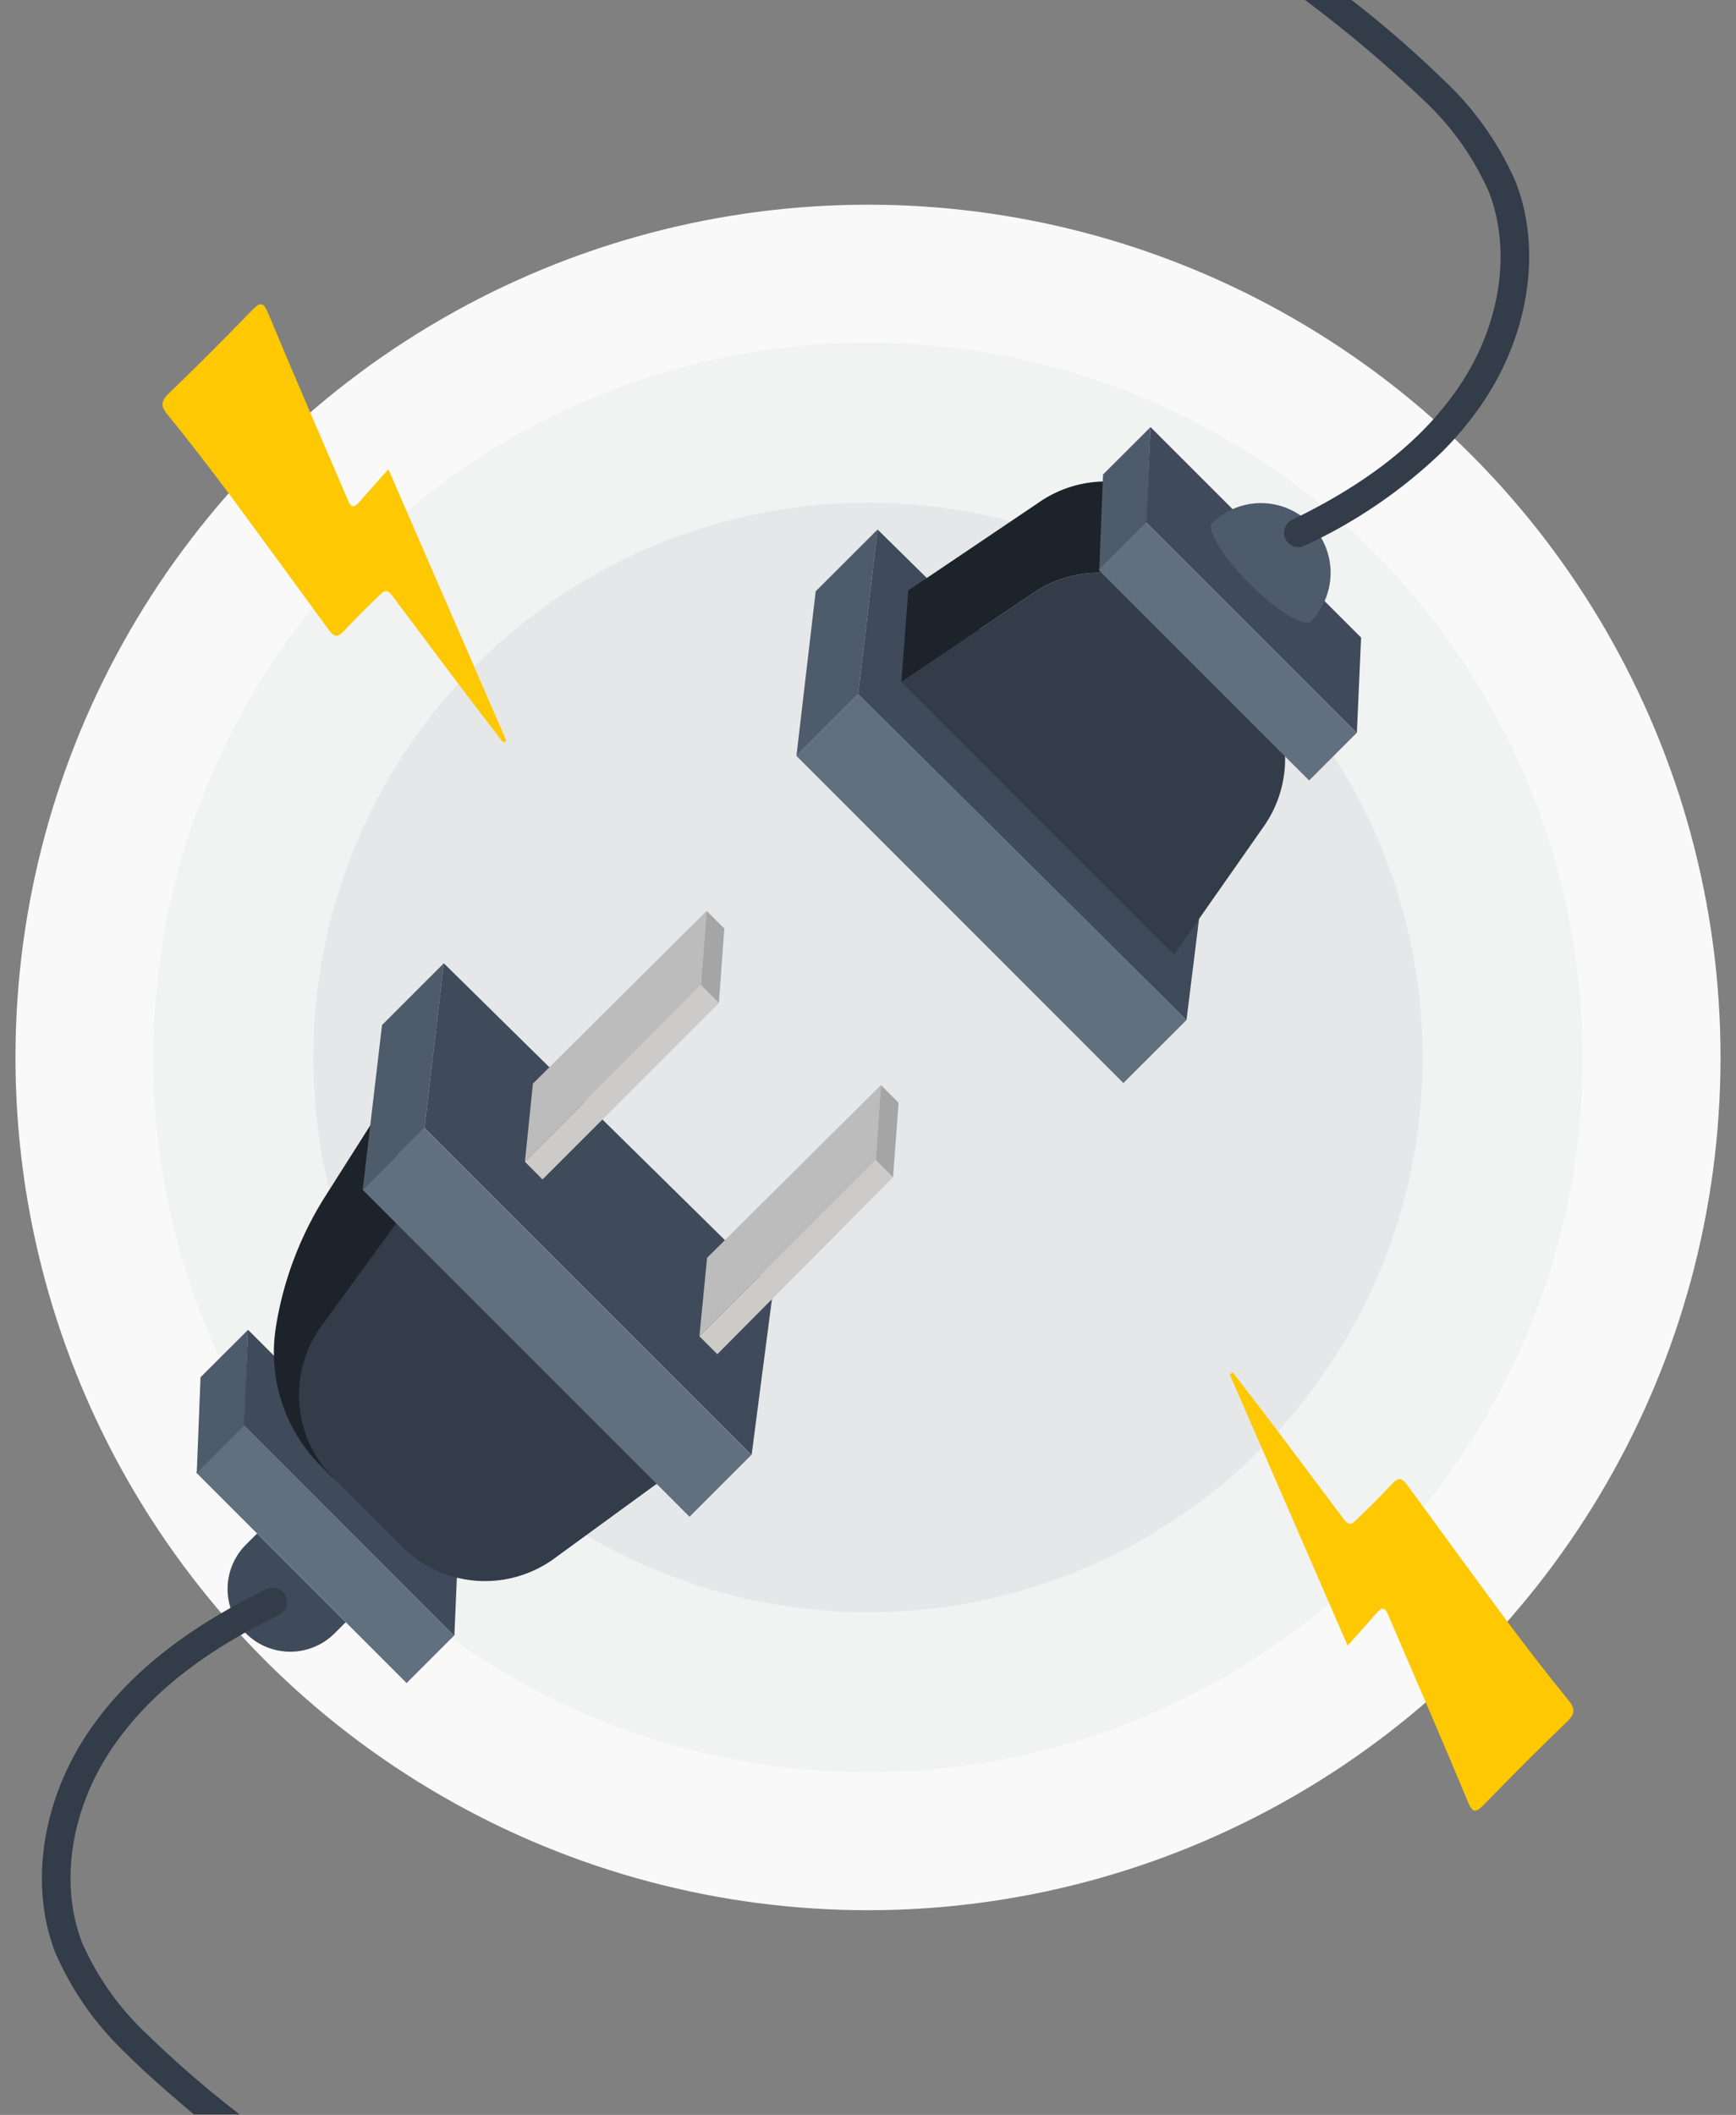 <svg viewBox="0 0 156 190" xmlns="http://www.w3.org/2000/svg"><rect x="0" y="0" width="156" height="190" fill="#808080" stroke="none"/><circle cx="78" cy="95" fill="#f9f9f9" r="76.61"/><circle cx="78" cy="95" fill="#f1f2f2" r="64.22"/><circle cx="78" cy="95" fill="#e6e7e8" r="49.84"/><path d="m26.73 138.62h1.41a0 0 0 0 1 0 0v11.27a0 0 0 0 1 0 0h-1.41a5.64 5.64 0 0 1 -5.64-5.64 5.64 5.64 0 0 1 5.64-5.63z" fill="#3f4a5a" transform="matrix(.707 -.707 .707 .707 -94.8 59.66)"/><path d="m26.22 126.25h6.04v26.75h-6.04z" fill="#61707f" transform="matrix(.707 -.707 .707 .707 -90.17 61.57)"/><path d="m21.95 128.08-4.27 4.27.34-8.62 4.27-4.26z" fill="#4e5b6b"/><path d="m40.83 146.96.37-8.58-18.91-18.91-.38 8.57z" fill="#3f4a5a"/><path d="m35.53 97.55-6.28 9.89a31.06 31.06 0 0 0 -4.46 11.79 14.46 14.46 0 0 0 4.06 12.49l1.07 1.07 6.08-23.58z" fill="#1c232b"/><path d="m59.66 132.83-10 7.29a10.56 10.56 0 0 1 -13.54-1.17l-6.16-6.16a10.56 10.56 0 0 1 -1.17-13.54l7.29-10z" fill="#333c49"/><path d="m46.14 98.02h7.85v41.56h-7.85z" fill="#61707f" transform="matrix(.707 -.707 .707 .707 -69.34 70.2)"/><path d="m38.15 101.33-5.56 5.56 1.74-14.8 5.55-5.55z" fill="#4e5b6b"/><path d="m38.15 101.33 29.39 29.39 1.96-15.02-29.62-29.16z" fill="#3f4a5a"/><path d="m106.62 91.64-5.67 5.66-29.38-29.39 5.55-5.55z" fill="#61707f"/><path d="m77.12 62.36-5.55 5.55 1.73-14.79 5.56-5.55z" fill="#4e5b6b"/><path d="m77.12 62.36 29.5 29.28 1.85-14.91-29.61-29.16z" fill="#3f4a5a"/><path d="m64.6 90.11-15.85 15.85-1.58-1.59 15.81-15.88z" fill="#cccbca"/><path d="m62.98 88.49-15.81 15.88.72-7.02 15.61-15.52z" fill="#bcbcbc"/><path d="m80.25 105.76-15.79 15.9-1.61-1.61 15.85-15.83z" fill="#cccbca"/><path d="m64.6 90.11.49-6.69-1.59-1.59-.52 6.66z" fill="#a5a5a5"/><path d="m78.7 104.22-15.85 15.83.69-7.05 15.62-15.52z" fill="#bcbcbc"/><path d="m80.25 105.76.5-6.69-1.59-1.59-.46 6.74z" fill="#a5a5a5"/><path d="m105.5 85.76 8.06-11.51a10.56 10.56 0 0 0 -1.17-13.54l-6.16-6.16a10.56 10.56 0 0 0 -13.54-1.17l-11.69 7.88z" fill="#333c49"/><path d="m93.31 45.17-11.69 7.88-.62 8.21 5.28-3.56 6.41-4.32a10.54 10.54 0 0 1 7.79-1.78l.79-8.17a10.52 10.52 0 0 0 -7.96 1.74z" fill="#1c232b"/><path d="m103.05 46.98-4.27 4.27.34-8.62 4.27-4.26z" fill="#4e5b6b"/><path d="m121.93 65.86.38-8.58-18.92-18.91-.38 8.57z" fill="#3f4a5a"/><path d="m107.32 45.15h6.04v26.75h-6.04z" fill="#61707f" transform="matrix(.707 -.707 .707 .707 -9.07 95.16)"/><path d="m109.13 46.8-.15.14-.14.15c-.25.82 1.21 3.1 3.47 5.37s4.55 3.72 5.37 3.47l.15-.14.14-.15a6.26 6.26 0 0 0 -8.84-8.84z" fill="#4e5b6b"/><path d="m34.9 42.16c-.95 1.06-1.8 2-2.62 2.95-.44.51-.74.51-1-.14-2.38-5.56-4.8-11.1-7.12-16.68-.45-1.1-.68-1.28-1.55-.38q-3.65 3.78-7.43 7.42c-.79.76-.72 1.23-.06 2 1.87 2.29 3.67 4.64 5.44 7 3 4.07 6 8.17 9 12.28.45.62.78.7 1.33.1 1-1.07 2-2.08 3.08-3.1.37-.36.71-.85 1.25-.13q3 4 6 8c1.32 1.75 2.66 3.49 4 5.23l.28-.17z" fill="#fec803"/><path d="m121.1 147.84c.95-1.06 1.8-2 2.62-2.95.44-.51.74-.51 1 .14 2.38 5.56 4.8 11.1 7.12 16.68.45 1.1.68 1.28 1.55.38q3.65-3.78 7.43-7.42c.79-.76.72-1.23.06-2-1.87-2.29-3.67-4.64-5.44-7-3-4.07-6-8.17-9-12.28-.45-.62-.78-.7-1.33-.1-1 1.07-2 2.08-3.08 3.1-.37.36-.71.85-1.25.13q-3-4-6-8c-1.32-1.75-2.66-3.49-4-5.23l-.28.17z" fill="#fec803"/><g fill="#333c49"><path d="m13.25 182.79a25.18 25.18 0 0 1 -5.88-8.28c-2.06-5.35-1-12.11 2.83-17.64 3.18-4.61 8-8.46 14.87-11.78a1.29 1.29 0 0 0 -1.13-2.32c-7.23 3.51-12.42 7.65-15.86 12.63-4.29 6.22-5.48 13.89-3.12 20a27.59 27.59 0 0 0 6.47 9.18c1.91 1.91 4 3.68 6 5.38h4.11a95.85 95.85 0 0 1 -8.29-7.17z"/><path d="m127.93 9a25.19 25.19 0 0 1 5.88 8.28c2.06 5.35 1 12.11-2.83 17.64-3.18 4.61-8 8.46-14.87 11.78a1.29 1.29 0 0 0 1.13 2.32 45 45 0 0 0 12.34-8.42 30.26 30.26 0 0 0 3.52-4.21c4.29-6.22 5.48-13.89 3.12-20a27.58 27.58 0 0 0 -6.47-9.18 96.45 96.45 0 0 0 -8.3-7.21h-4.18a116.37 116.37 0 0 1 10.66 9z"/></g></svg>